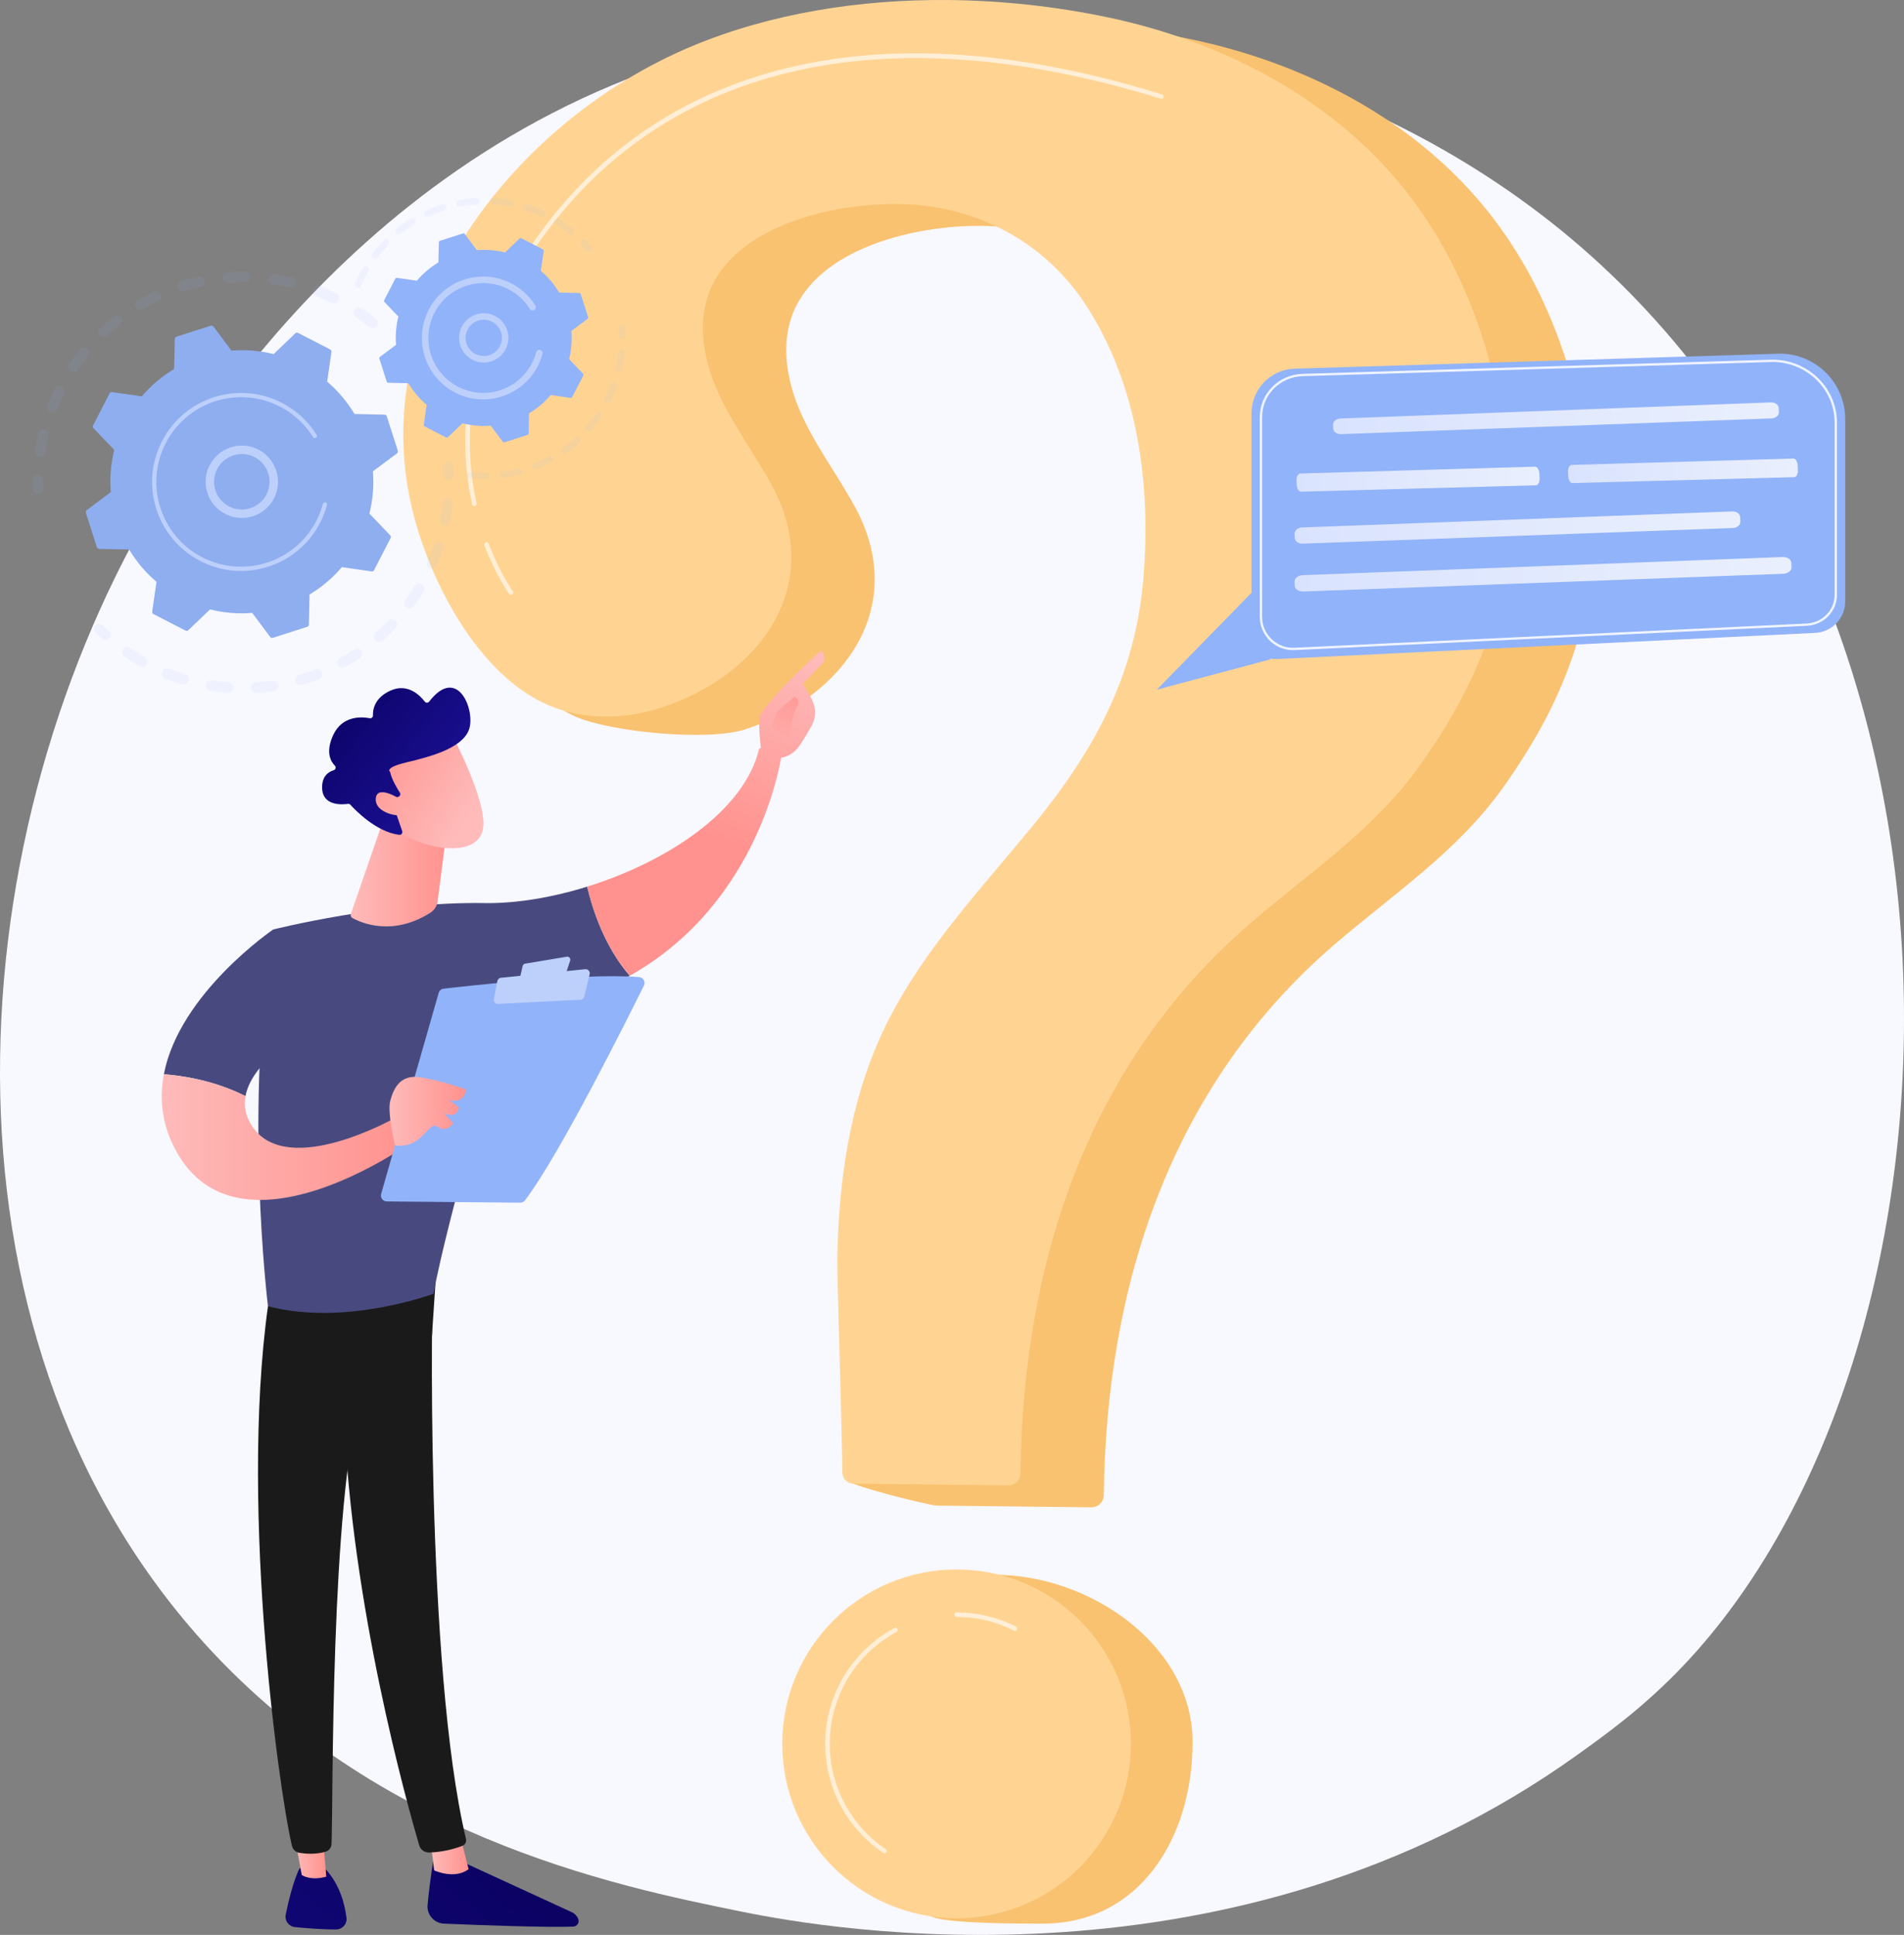 <svg width="376" height="382" viewBox="0 0 376 382" fill="none" xmlns="http://www.w3.org/2000/svg">
<rect x="0" y="0" width="376" height="382" fill="#808080" stroke="none"/>
<path d="M332.417 328.846C324.696 336.977 317.39 342.22 311.619 346.363C243.771 395.062 163.49 380.866 146.428 377.4C121.233 372.281 72.531 362.386 37.32 320.965C-15.951 258.297 -7.656 159.568 33.665 94.395C41.224 82.474 81.147 16.307 162.294 5.697C211.403 -0.724 268.647 12.227 310.103 46.971C397.12 119.899 390.926 267.228 332.417 328.846Z" fill="#F8F8FF"/>
<path d="M203.568 4.338C186.244 4.202 168.771 6.95 153.312 13.366C117.327 28.302 86.785 67.824 98.738 108.193C102.621 121.307 100.58 135.775 113.64 141.474C120.706 144.557 139.95 146.393 147.267 143.962C166.713 137.504 179.495 119.827 168.919 100.224C165.532 93.947 161.148 88.212 158.223 81.707C155.299 75.202 153.966 67.479 156.947 60.998C162.8 48.278 182.244 44.234 194.853 44.616C209.735 45.066 223.22 52.429 231.229 65.063C241.21 80.807 243.739 99.956 242.278 118.23C240.715 137.785 232.472 152.718 220.12 167.718C209.485 180.634 197.774 193.03 190.707 208.195C184.218 222.118 182.097 237.544 181.804 252.775C181.747 255.727 167.071 283.548 167.133 292.047C167.143 293.248 183.779 297.226 184.979 297.24C191.243 297.309 208.983 297.508 215.513 297.581C216.857 297.596 217.963 296.522 217.978 295.178C218.443 253.828 231.158 214.404 263.344 186.633C275.055 176.528 287.667 168.298 296.775 155.544C309.754 137.364 316.158 119.473 314.31 97.037C312.621 76.546 305.877 56.045 292.525 40.145C278.174 23.058 257.17 12.386 235.34 7.782C225.161 5.636 214.394 4.423 203.568 4.338Z" fill="#F9C270"/>
<path d="M235.512 343.935C235.512 362.95 224.975 379.772 205.968 379.772C201.861 379.772 187.896 379.81 184.245 378.491C170.994 373.702 170.946 363.518 170.946 348.612C170.946 329.596 177.364 310.896 196.373 310.896C215.381 310.896 235.512 324.92 235.512 343.935Z" fill="#F9C270"/>
<path d="M187.108 0.005C169.784 -0.131 152.311 2.617 136.852 9.033C100.867 23.969 70.325 63.491 82.278 103.86C86.161 116.974 95.137 133.482 108.197 139.18C115.263 142.264 123.49 142.059 130.807 139.629C150.253 133.171 163.035 115.494 152.459 95.891C149.072 89.614 144.688 83.879 141.764 77.374C138.839 70.868 137.506 63.146 140.487 56.666C146.34 43.945 165.784 39.901 178.393 40.283C193.275 40.733 206.76 48.096 214.769 60.73C224.75 76.474 227.279 95.623 225.818 113.897C224.255 133.452 216.012 148.385 203.66 163.385C193.025 176.301 181.314 188.697 174.247 203.862C167.758 217.785 165.637 233.211 165.344 248.442C165.287 251.394 166.281 282.222 166.344 290.721C166.353 291.922 167.319 292.892 168.519 292.905C174.783 292.975 192.523 293.174 199.053 293.246C200.397 293.261 201.503 292.188 201.518 290.844C201.983 249.494 214.698 210.07 246.884 182.299C258.595 172.193 271.207 163.964 280.315 151.209C293.294 133.03 299.698 115.139 297.85 92.703C296.161 72.212 289.417 51.711 276.065 35.811C261.714 18.723 240.71 8.052 218.881 3.448C208.701 1.303 197.934 0.09 187.108 0.005Z" fill="#FFD493"/>
<path d="M188.904 378.708C207.912 378.708 223.321 363.293 223.321 344.279C223.321 325.264 207.912 309.85 188.904 309.85C169.895 309.85 154.486 325.264 154.486 344.279C154.486 363.293 169.895 378.708 188.904 378.708Z" fill="#FFD493"/>
<path opacity="0.63" d="M93.67 99.905C93.466 99.905 93.284 99.765 93.239 99.559C90.826 88.665 90.473 71.605 102.483 52.196C114.205 33.255 130.648 20.579 151.355 14.524C173.491 8.052 199.77 9.438 229.469 18.643C229.702 18.715 229.833 18.962 229.761 19.195C229.688 19.429 229.439 19.56 229.208 19.488C172.154 1.802 127.416 13.584 103.234 52.663C91.38 71.817 91.725 88.635 94.102 99.369C94.155 99.608 94.004 99.843 93.766 99.896C93.734 99.903 93.701 99.905 93.67 99.905Z" fill="white"/>
<path opacity="0.63" d="M100.91 117.434C100.774 117.434 100.64 117.371 100.553 117.252C100.448 117.109 97.969 113.68 95.661 107.643C95.574 107.416 95.688 107.161 95.916 107.073C96.142 106.986 96.399 107.099 96.486 107.328C98.747 113.247 101.24 116.697 101.265 116.731C101.408 116.927 101.366 117.204 101.168 117.348C101.092 117.406 101 117.434 100.91 117.434Z" fill="white"/>
<path opacity="0.63" d="M200.42 321.963C200.353 321.963 200.285 321.948 200.221 321.915C196.694 320.125 192.886 319.218 188.904 319.218C188.66 319.218 188.462 319.02 188.462 318.776C188.462 318.532 188.66 318.334 188.904 318.334C193.027 318.334 196.969 319.274 200.62 321.127C200.837 321.237 200.924 321.503 200.814 321.72C200.736 321.874 200.581 321.963 200.42 321.963Z" fill="white"/>
<path opacity="0.63" d="M174.649 365.866C174.564 365.866 174.478 365.841 174.402 365.789C167.242 360.95 162.968 352.909 162.968 344.277C162.968 334.708 168.208 325.945 176.64 321.411C176.854 321.295 177.123 321.375 177.239 321.591C177.355 321.806 177.274 322.074 177.059 322.19C168.911 326.57 163.85 335.033 163.85 344.277C163.85 352.615 167.98 360.384 174.896 365.058C175.098 365.195 175.151 365.469 175.014 365.672C174.931 365.798 174.791 365.866 174.649 365.866Z" fill="white"/>
<g opacity="0.3">
<path opacity="0.3" d="M74.413 64.412C74.052 64.859 73.396 64.928 72.948 64.566C72.08 63.862 71.167 63.187 70.237 62.557C69.767 62.237 69.64 61.602 69.948 61.127C69.952 61.121 69.955 61.116 69.959 61.11C70.281 60.634 70.928 60.51 71.406 60.832C72.385 61.495 73.345 62.207 74.259 62.948C74.678 63.286 74.765 63.883 74.477 64.325C74.458 64.355 74.438 64.383 74.413 64.412ZM65.499 59.799C64.493 59.301 63.455 58.843 62.414 58.435C61.88 58.225 61.615 57.621 61.825 57.084C62.038 56.547 62.639 56.285 63.175 56.495C64.27 56.925 65.363 57.408 66.422 57.93C66.938 58.185 67.149 58.81 66.896 59.326C66.877 59.363 66.856 59.4 66.834 59.434C66.549 59.87 65.978 60.037 65.499 59.799ZM57.187 56.795C56.097 56.536 54.984 56.319 53.875 56.154C53.307 56.069 52.914 55.539 52.998 54.97C53.084 54.401 53.614 54.008 54.182 54.093C55.35 54.267 56.523 54.494 57.669 54.768C58.229 54.902 58.574 55.464 58.441 56.023C58.413 56.142 58.365 56.252 58.302 56.349C58.069 56.709 57.627 56.9 57.187 56.795ZM48.412 55.727C47.291 55.717 46.156 55.756 45.039 55.843C44.465 55.887 43.965 55.458 43.921 54.884C43.877 54.309 44.307 53.81 44.88 53.765C46.055 53.675 47.25 53.634 48.43 53.644C49.005 53.649 49.468 54.12 49.462 54.694C49.461 54.9 49.399 55.091 49.294 55.252C49.108 55.54 48.782 55.73 48.412 55.727ZM39.617 56.64C38.524 56.878 37.426 57.168 36.353 57.499C35.803 57.668 35.22 57.361 35.051 56.812C34.88 56.262 35.188 55.678 35.738 55.509C36.866 55.159 38.022 54.855 39.172 54.604C39.734 54.481 40.289 54.837 40.412 55.4C40.473 55.683 40.414 55.964 40.267 56.189C40.124 56.412 39.896 56.58 39.617 56.64ZM31.243 59.477C30.228 59.953 29.222 60.477 28.252 61.038C27.754 61.326 27.117 61.154 26.829 60.656C26.542 60.158 26.712 59.521 27.211 59.233C28.233 58.644 29.293 58.091 30.36 57.591C30.881 57.346 31.502 57.572 31.746 58.093C31.904 58.431 31.865 58.812 31.675 59.104C31.572 59.261 31.426 59.391 31.243 59.477ZM7.769 90.227C7.2 90.141 6.809 89.61 6.895 89.041C7.071 87.876 7.3 86.702 7.577 85.553C7.712 84.994 8.273 84.648 8.833 84.784C9.392 84.917 9.735 85.481 9.602 86.04C9.34 87.132 9.122 88.246 8.955 89.353C8.932 89.504 8.878 89.643 8.8 89.764C8.583 90.096 8.186 90.29 7.769 90.227ZM23.712 64.098C22.829 64.787 21.966 65.522 21.145 66.285C20.724 66.677 20.065 66.652 19.674 66.231C19.282 65.809 19.308 65.151 19.728 64.758C20.591 63.956 21.501 63.181 22.431 62.456C22.885 62.102 23.539 62.183 23.893 62.637C24.174 62.997 24.181 63.483 23.945 63.846C23.884 63.939 23.805 64.025 23.712 64.098ZM9.9 81.4C9.366 81.189 9.103 80.584 9.314 80.048C9.746 78.951 10.232 77.86 10.756 76.801C11.009 76.284 11.637 76.075 12.152 76.33C12.668 76.585 12.878 77.212 12.623 77.727C12.125 78.733 11.662 79.771 11.252 80.813C11.226 80.88 11.193 80.942 11.155 80.999C10.891 81.407 10.368 81.586 9.9 81.4ZM17.401 70.285C16.695 71.154 16.017 72.064 15.387 72.992C15.064 73.468 14.416 73.591 13.94 73.268C13.471 72.948 13.344 72.313 13.652 71.839C13.656 71.832 13.661 71.827 13.665 71.821C14.329 70.845 15.042 69.885 15.784 68.971C16.147 68.525 16.803 68.457 17.25 68.82C17.667 69.158 17.753 69.754 17.467 70.195C17.448 70.225 17.425 70.255 17.401 70.285Z" fill="#91B3FA"/>
<path opacity="0.3" d="M8.366 97.067C8.478 96.896 8.541 96.688 8.534 96.469C8.517 95.931 8.511 95.385 8.516 94.845C8.521 94.269 8.059 93.799 7.485 93.793C6.909 93.788 6.439 94.25 6.433 94.826C6.428 95.395 6.435 95.969 6.453 96.534C6.47 97.108 6.952 97.561 7.526 97.542C7.879 97.531 8.186 97.344 8.366 97.067Z" fill="#91B3FA"/>
</g>
<g opacity="0.3">
<path opacity="0.3" d="M21.677 125.907C21.951 125.486 21.886 124.915 21.501 124.567C21.103 124.207 20.704 123.832 20.32 123.454C19.909 123.05 19.249 123.057 18.847 123.468C18.442 123.88 18.45 124.539 18.861 124.941C19.267 125.34 19.684 125.734 20.104 126.113C20.531 126.499 21.19 126.467 21.576 126.04C21.614 125.997 21.647 125.954 21.677 125.907Z" fill="#91B3FA"/>
<path opacity="0.3" d="M81.74 119.667C81.403 120.134 80.752 120.239 80.286 119.902C79.82 119.565 79.715 118.915 80.052 118.447C80.692 117.559 81.306 116.63 81.882 115.675C82.176 115.184 82.819 115.024 83.311 115.32C83.803 115.618 83.962 116.258 83.666 116.75C83.416 117.164 83.161 117.571 82.899 117.974C82.525 118.548 82.135 119.117 81.74 119.667ZM84.89 112.245C84.363 112.017 84.118 111.405 84.346 110.877C84.783 109.862 85.182 108.818 85.531 107.774C85.713 107.229 86.305 106.934 86.85 107.117C87.396 107.3 87.689 107.89 87.507 108.436C87.139 109.536 86.719 110.635 86.26 111.702C86.236 111.758 86.208 111.81 86.176 111.859C85.904 112.275 85.364 112.449 84.89 112.245ZM78.109 124.031C77.309 124.869 76.462 125.685 75.591 126.456C75.159 126.836 74.501 126.797 74.12 126.366C73.74 125.934 73.781 125.277 74.212 124.895C75.04 124.164 75.843 123.39 76.602 122.593C76.999 122.177 77.659 122.162 78.075 122.559C78.444 122.911 78.497 123.468 78.23 123.88C78.195 123.933 78.156 123.984 78.109 124.031ZM87.72 103.769C87.156 103.663 86.782 103.118 86.888 102.553C87.091 101.469 87.251 100.364 87.363 99.267C87.42 98.694 87.932 98.278 88.504 98.335C89.077 98.392 89.493 98.904 89.436 99.477C89.319 100.631 89.151 101.796 88.937 102.938C88.911 103.076 88.859 103.203 88.787 103.313C88.563 103.656 88.147 103.849 87.72 103.769ZM71.094 129.911C70.13 130.553 69.125 131.161 68.106 131.722C67.601 131.999 66.968 131.815 66.692 131.311C66.415 130.806 66.599 130.173 67.102 129.896C68.069 129.364 69.025 128.786 69.94 128.177C70.419 127.86 71.065 127.989 71.385 128.468C71.622 128.825 71.609 129.276 71.39 129.613C71.316 129.729 71.215 129.831 71.094 129.911ZM62.959 134.111C61.875 134.527 60.76 134.902 59.648 135.225C59.095 135.386 58.517 135.068 58.356 134.516C58.195 133.962 58.513 133.385 59.065 133.225C60.123 132.917 61.182 132.561 62.212 132.167C62.749 131.961 63.352 132.229 63.557 132.767C63.682 133.09 63.634 133.438 63.458 133.708C63.343 133.884 63.172 134.029 62.959 134.111ZM54.102 136.435C52.953 136.606 51.784 136.729 50.627 136.802C50.053 136.839 49.558 136.403 49.521 135.828C49.484 135.254 49.921 134.759 50.495 134.723C51.594 134.654 52.704 134.536 53.797 134.375C54.365 134.291 54.896 134.685 54.979 135.254C55.017 135.516 54.956 135.768 54.822 135.974C54.667 136.214 54.41 136.39 54.102 136.435ZM44.95 136.774C43.792 136.688 42.623 136.553 41.477 136.37C40.91 136.28 40.523 135.745 40.613 135.176C40.703 134.609 41.237 134.221 41.806 134.311C42.893 134.484 44.003 134.614 45.104 134.695C45.678 134.737 46.108 135.236 46.065 135.811C46.052 135.992 45.993 136.158 45.9 136.3C45.7 136.609 45.342 136.802 44.95 136.774ZM35.942 135.089C34.833 134.751 33.724 134.362 32.647 133.929C32.112 133.715 31.853 133.109 32.066 132.574C32.278 132.042 32.885 131.78 33.419 131.993C34.443 132.403 35.496 132.774 36.548 133.094C37.098 133.262 37.409 133.845 37.241 134.394C37.213 134.49 37.17 134.579 37.119 134.659C36.873 135.041 36.396 135.228 35.942 135.089ZM27.532 131.472C26.789 131.051 26.05 130.602 25.335 130.138C25.076 129.97 24.82 129.8 24.566 129.626C24.091 129.303 23.955 128.654 24.292 128.179C24.615 127.703 25.263 127.58 25.739 127.905C25.98 128.068 26.224 128.232 26.47 128.392C27.149 128.834 27.852 129.261 28.558 129.66C29.058 129.944 29.234 130.58 28.951 131.081C28.94 131.1 28.929 131.117 28.917 131.135C28.621 131.592 28.014 131.745 27.532 131.472Z" fill="#91B3FA"/>
<path opacity="0.3" d="M89.45 94.379C89.563 94.205 89.625 93.996 89.618 93.774C89.597 93.211 89.565 92.636 89.52 92.069C89.475 91.495 88.974 91.066 88.4 91.111C87.826 91.156 87.398 91.657 87.443 92.231C87.485 92.771 87.516 93.316 87.535 93.852C87.556 94.426 88.039 94.876 88.614 94.855C88.967 94.84 89.272 94.653 89.45 94.379Z" fill="#91B3FA"/>
</g>
<path d="M76.386 82.202C76.322 82.004 76.141 81.868 75.934 81.864L70.011 81.734C68.588 79.361 66.776 77.197 64.609 75.35L65.454 69.487C65.484 69.281 65.379 69.079 65.195 68.985L58.876 65.731C58.692 65.636 58.467 65.668 58.317 65.812L54.039 69.907C51.277 69.216 48.464 68.999 45.706 69.22L42.157 64.473C42.033 64.307 41.816 64.237 41.619 64.302L34.851 66.471C34.654 66.534 34.517 66.716 34.513 66.924L34.384 72.849C32.011 74.272 29.848 76.085 28.001 78.253L22.141 77.407C21.935 77.377 21.733 77.481 21.639 77.666L18.386 83.987C18.291 84.171 18.323 84.396 18.468 84.546L22.562 88.826C21.871 91.589 21.654 94.403 21.875 97.162L17.13 100.712C16.964 100.836 16.894 101.053 16.958 101.25L19.127 108.02C19.189 108.218 19.372 108.354 19.579 108.358L25.503 108.488C26.925 110.862 28.737 113.026 30.904 114.873L30.059 120.735C30.029 120.941 30.133 121.143 30.318 121.237L36.637 124.491C36.821 124.587 37.046 124.554 37.196 124.409L41.474 120.314C44.236 121.005 47.049 121.222 49.807 121.001L53.356 125.748C53.48 125.914 53.697 125.984 53.894 125.919L60.662 123.75C60.859 123.687 60.996 123.505 61 123.297L61.129 117.372C63.502 115.949 65.665 114.136 67.512 111.968L73.372 112.814C73.578 112.844 73.78 112.739 73.874 112.555L77.127 106.234C77.222 106.05 77.19 105.825 77.045 105.675L72.951 101.395C73.642 98.632 73.859 95.818 73.638 93.059L78.383 89.509C78.549 89.385 78.619 89.168 78.555 88.971L76.386 82.202Z" fill="#8EAEF0"/>
<path d="M53.113 99.838C50.508 102.793 45.986 103.079 43.031 100.473C41.599 99.211 40.745 97.466 40.625 95.561C40.505 93.657 41.133 91.819 42.396 90.387C45.001 87.432 49.524 87.147 52.479 89.752C55.167 92.123 55.645 96.081 53.748 99.002C53.561 99.291 53.349 99.571 53.113 99.838ZM42.289 95.456C42.38 96.918 43.036 98.254 44.133 99.222C46.398 101.219 49.866 101.001 51.863 98.735C53.861 96.469 53.641 92.999 51.376 91.002C49.111 89.005 45.642 89.223 43.646 91.489C43.464 91.695 43.301 91.911 43.155 92.136C42.519 93.115 42.215 94.268 42.289 95.456Z" fill="#BDD0FB"/>
<path d="M62.32 104.748C62.646 104.246 62.949 103.725 63.226 103.186C63.313 103.017 63.398 102.845 63.479 102.673C63.883 101.823 64.219 100.942 64.48 100.043C64.484 100.031 64.487 100.018 64.491 100.006C64.501 99.972 64.512 99.937 64.521 99.901C64.54 99.833 64.559 99.765 64.577 99.698C64.625 99.519 64.55 99.336 64.403 99.24C64.367 99.216 64.326 99.199 64.283 99.186C64.06 99.126 63.833 99.259 63.773 99.481C63.464 100.624 63.032 101.743 62.485 102.804C59.773 108.079 54.628 111.3 49.123 111.81C46.059 112.094 42.884 111.537 39.952 110.028C39.438 109.764 38.94 109.474 38.463 109.163C35.244 107.07 32.863 103.96 31.675 100.253C30.311 95.995 30.686 91.462 32.732 87.486C36.957 79.277 47.063 76.04 55.267 80.264C55.773 80.524 56.263 80.809 56.737 81.118C58.789 82.453 60.528 84.223 61.821 86.306C61.855 86.359 61.897 86.403 61.948 86.436C62.079 86.52 62.253 86.528 62.395 86.44C62.59 86.318 62.652 86.062 62.529 85.865C61.172 83.678 59.347 81.82 57.191 80.418C56.693 80.094 56.179 79.796 55.648 79.522C47.036 75.088 36.423 78.491 31.992 87.104C29.845 91.278 29.451 96.037 30.883 100.507C32.129 104.398 34.629 107.664 38.009 109.862C38.511 110.188 39.033 110.491 39.572 110.769C43.744 112.916 48.502 113.311 52.97 111.878C56.858 110.633 60.123 108.131 62.32 104.748Z" fill="#BDD0FB"/>
<g opacity="0.3">
<path opacity="0.3" d="M116.86 49.472C117.012 49.238 116.999 48.925 116.809 48.702C116.453 48.288 116.08 47.878 115.7 47.485C115.453 47.23 115.046 47.223 114.79 47.47C114.534 47.717 114.528 48.125 114.775 48.38C115.138 48.754 115.492 49.146 115.832 49.541C116.062 49.811 116.469 49.841 116.739 49.611C116.788 49.569 116.828 49.522 116.86 49.472Z" fill="#91B3FA"/>
<path opacity="0.3" d="M113.268 46.08C113.045 46.357 112.641 46.401 112.364 46.177C111.666 45.615 110.931 45.081 110.178 44.593C110.02 44.489 109.859 44.388 109.698 44.287C109.396 44.1 109.304 43.703 109.49 43.402C109.679 43.124 110.074 43.008 110.377 43.195C110.546 43.3 110.714 43.406 110.88 43.514C111.668 44.026 112.439 44.585 113.171 45.176C113.431 45.384 113.485 45.753 113.308 46.027C113.296 46.045 113.282 46.062 113.268 46.08ZM106.821 42.738C105.835 42.281 104.811 41.881 103.779 41.549C103.441 41.44 103.254 41.079 103.363 40.74C103.471 40.403 103.833 40.215 104.172 40.324C105.253 40.671 106.326 41.09 107.362 41.57C107.683 41.718 107.824 42.102 107.675 42.424C107.662 42.453 107.647 42.48 107.63 42.504C107.46 42.769 107.116 42.873 106.821 42.738ZM100.612 40.747C99.546 40.547 98.454 40.411 97.37 40.343C97.016 40.322 96.746 40.016 96.767 39.661C96.789 39.305 97.093 39.036 97.449 39.058C98.587 39.128 99.731 39.271 100.849 39.481C101.198 39.547 101.429 39.883 101.363 40.233C101.347 40.317 101.316 40.397 101.271 40.465C101.133 40.678 100.875 40.796 100.612 40.747ZM94.103 40.345C93.017 40.411 91.926 40.548 90.861 40.747C90.512 40.813 90.175 40.582 90.109 40.233C90.044 39.885 90.273 39.548 90.622 39.481C91.739 39.271 92.883 39.129 94.021 39.059C94.375 39.038 94.681 39.308 94.703 39.663C94.711 39.806 94.673 39.941 94.6 40.053C94.495 40.218 94.314 40.332 94.103 40.345ZM87.693 41.544C86.657 41.873 85.632 42.27 84.646 42.721C84.324 42.87 83.941 42.728 83.793 42.405C83.645 42.081 83.787 41.699 84.11 41.552C85.144 41.077 86.217 40.663 87.302 40.317C87.641 40.21 88.004 40.398 88.11 40.736C88.171 40.927 88.137 41.126 88.036 41.282C87.959 41.402 87.84 41.498 87.693 41.544ZM81.768 44.264C80.845 44.834 79.949 45.469 79.103 46.148C78.826 46.371 78.421 46.327 78.199 46.05C77.977 45.773 78.02 45.369 78.297 45.146C79.182 44.433 80.123 43.768 81.092 43.17C81.394 42.983 81.79 43.077 81.977 43.379C82.112 43.597 82.1 43.866 81.969 44.068C81.92 44.144 81.851 44.212 81.768 44.264ZM76.689 48.349C75.936 49.127 75.222 49.962 74.567 50.832C74.353 51.116 73.949 51.172 73.666 50.959C73.382 50.745 73.329 50.345 73.539 50.057C74.226 49.146 74.975 48.27 75.765 47.454C76.011 47.199 76.419 47.192 76.674 47.439C76.899 47.656 76.931 47.998 76.766 48.251C76.745 48.285 76.719 48.318 76.689 48.349ZM70.468 56.825C70.14 56.686 69.987 56.309 70.127 55.982C70.51 55.076 70.949 54.176 71.432 53.308C71.504 53.176 71.579 53.045 71.654 52.915C71.822 52.604 72.226 52.502 72.534 52.681C72.842 52.858 72.946 53.252 72.768 53.56C72.697 53.682 72.628 53.806 72.558 53.932C72.097 54.762 71.677 55.621 71.312 56.486C71.297 56.521 71.279 56.555 71.259 56.587C71.09 56.84 70.758 56.949 70.468 56.825Z" fill="#91B3FA"/>
</g>
<g opacity="0.3">
<path opacity="0.3" d="M118.803 82.273C118.18 83.205 117.494 84.108 116.765 84.956C116.533 85.224 116.127 85.256 115.858 85.024C115.588 84.792 115.562 84.385 115.79 84.116C116.486 83.309 117.139 82.448 117.734 81.558C117.931 81.262 118.331 81.183 118.625 81.381C118.919 81.578 118.999 81.972 118.808 82.266C118.806 82.268 118.804 82.27 118.803 82.273ZM119.639 79.646C119.322 79.485 119.196 79.097 119.356 78.781C119.839 77.827 120.27 76.835 120.636 75.831C120.757 75.5 121.127 75.325 121.461 75.446C121.795 75.568 121.967 75.936 121.845 76.27C121.462 77.322 121.012 78.363 120.505 79.362C120.494 79.382 120.483 79.403 120.469 79.422C120.292 79.696 119.935 79.797 119.639 79.646ZM114.415 87.373C113.585 88.127 112.702 88.838 111.79 89.484C111.5 89.689 111.099 89.62 110.893 89.331C110.687 89.04 110.756 88.64 111.045 88.433C111.916 87.816 112.758 87.14 113.551 86.419C113.814 86.181 114.22 86.2 114.459 86.463C114.66 86.684 114.679 87.007 114.523 87.246C114.493 87.293 114.458 87.335 114.415 87.373ZM122.03 73.521C121.683 73.442 121.468 73.096 121.547 72.749C121.787 71.707 121.964 70.641 122.076 69.579C122.113 69.225 122.431 68.969 122.782 69.006C123.136 69.042 123.392 69.359 123.355 69.712C123.239 70.827 123.052 71.946 122.8 73.038C122.782 73.114 122.752 73.183 122.713 73.244C122.57 73.465 122.3 73.583 122.03 73.521ZM108.929 91.258C107.944 91.79 106.916 92.267 105.872 92.676C105.541 92.805 105.169 92.642 105.039 92.312C104.91 91.98 105.072 91.608 105.403 91.478C106.398 91.089 107.378 90.634 108.318 90.126C108.63 89.957 109.02 90.074 109.189 90.388C109.305 90.602 109.286 90.853 109.162 91.044C109.106 91.13 109.027 91.205 108.929 91.258ZM102.67 93.714C101.585 93.995 100.472 94.212 99.364 94.359C99.013 94.406 98.689 94.159 98.643 93.807C98.595 93.455 98.843 93.132 99.195 93.084C100.252 92.943 101.313 92.736 102.35 92.469C102.693 92.38 103.045 92.587 103.134 92.931C103.18 93.112 103.145 93.297 103.051 93.443C102.963 93.572 102.831 93.673 102.67 93.714ZM96.001 94.601C94.879 94.613 93.747 94.557 92.635 94.433C92.282 94.394 92.027 94.076 92.067 93.722C92.106 93.369 92.424 93.115 92.777 93.153C93.837 93.272 94.917 93.325 95.986 93.313C96.342 93.309 96.633 93.594 96.637 93.95C96.638 94.082 96.6 94.205 96.533 94.308C96.421 94.482 96.225 94.598 96.001 94.601Z" fill="#91B3FA"/>
<path opacity="0.3" d="M123.397 66.677C123.465 66.573 123.504 66.448 123.501 66.315C123.491 65.764 123.464 65.212 123.422 64.671C123.395 64.317 123.085 64.052 122.73 64.079C122.377 64.108 122.113 64.416 122.138 64.771C122.178 65.285 122.204 65.813 122.213 66.338C122.22 66.693 122.514 66.977 122.868 66.97C123.092 66.965 123.285 66.85 123.397 66.677Z" fill="#91B3FA"/>
</g>
<path d="M114.686 58.065C114.644 57.933 114.523 57.842 114.384 57.839L110.42 57.752C109.468 56.163 108.256 54.715 106.805 53.48L107.371 49.558C107.391 49.42 107.32 49.285 107.198 49.222L102.97 47.045C102.846 46.98 102.696 47.002 102.596 47.099L99.733 49.84C97.885 49.378 96.002 49.232 94.157 49.38L91.782 46.204C91.699 46.092 91.555 46.047 91.422 46.09L86.893 47.541C86.761 47.584 86.669 47.705 86.667 47.844L86.579 51.809C84.992 52.761 83.544 53.974 82.309 55.425L78.388 54.859C78.251 54.839 78.116 54.908 78.053 55.032L75.876 59.262C75.812 59.386 75.834 59.536 75.931 59.636L78.671 62.499C78.208 64.348 78.062 66.232 78.211 68.078L75.036 70.453C74.924 70.536 74.878 70.681 74.921 70.813L76.373 75.344C76.415 75.476 76.536 75.568 76.675 75.57L80.639 75.658C81.591 77.246 82.803 78.695 84.254 79.929L83.688 83.852C83.668 83.99 83.737 84.124 83.861 84.187L88.089 86.365C88.213 86.429 88.363 86.407 88.463 86.31L91.326 83.569C93.174 84.032 95.057 84.178 96.902 84.029L99.276 87.205C99.36 87.317 99.504 87.362 99.637 87.32L104.166 85.868C104.298 85.826 104.389 85.704 104.392 85.565L104.479 81.601C106.067 80.648 107.515 79.436 108.75 77.984L112.671 78.55C112.808 78.57 112.943 78.5 113.006 78.377L115.183 74.147C115.247 74.023 115.225 73.873 115.128 73.774L112.388 70.91C112.851 69.061 112.997 67.177 112.848 65.332L116.023 62.956C116.135 62.873 116.18 62.728 116.137 62.596L114.686 58.065Z" fill="#91B3FA"/>
<path d="M99.179 69.922C98.32 70.898 97.132 71.48 95.833 71.562C94.536 71.644 93.286 71.216 92.311 70.355C90.298 68.58 90.105 65.503 91.878 63.484C93.654 61.472 96.734 61.278 98.746 63.052C99.722 63.911 100.304 65.1 100.386 66.397C100.453 67.452 100.181 68.476 99.615 69.347C99.484 69.547 99.338 69.74 99.179 69.922ZM93.16 69.389C93.878 70.022 94.798 70.337 95.753 70.277C96.706 70.217 97.58 69.789 98.213 69.071C98.845 68.353 99.161 67.433 99.101 66.478C99.041 65.524 98.613 64.649 97.895 64.016C96.416 62.711 94.149 62.853 92.844 64.334C92.727 64.468 92.62 64.608 92.526 64.753C91.574 66.217 91.814 68.202 93.16 69.389Z" fill="#BDD0FB"/>
<path d="M105.585 73.34C105.807 72.999 106.013 72.643 106.203 72.273C106.581 71.539 106.883 70.767 107.106 69.974C107.115 69.939 107.125 69.903 107.134 69.868C107.209 69.592 107.092 69.31 106.864 69.161C106.808 69.126 106.747 69.097 106.68 69.079C106.337 68.986 105.986 69.191 105.892 69.534C105.693 70.276 105.412 70.999 105.059 71.685C105.04 71.723 105.019 71.76 105 71.797C104.149 73.412 102.928 74.753 101.449 75.74C100.645 76.274 99.766 76.704 98.826 77.015C98.818 77.018 98.811 77.021 98.803 77.023C98.78 77.03 98.757 77.038 98.733 77.047C95.978 77.929 93.043 77.686 90.471 76.362C90.139 76.191 89.817 76.004 89.507 75.802C87.423 74.448 85.882 72.434 85.113 70.034C84.231 67.278 84.473 64.342 85.797 61.769C87.122 59.198 89.368 57.292 92.123 56.409C94.878 55.526 97.813 55.769 100.385 57.094C100.712 57.262 101.03 57.447 101.337 57.647C102.667 58.511 103.792 59.656 104.628 61.005C104.68 61.089 104.746 61.155 104.824 61.206C105.026 61.337 105.295 61.349 105.514 61.213C105.816 61.024 105.91 60.629 105.722 60.326C104.786 58.817 103.526 57.535 102.039 56.567C101.696 56.344 101.341 56.138 100.974 55.949C98.095 54.468 94.812 54.196 91.73 55.184C88.648 56.172 86.133 58.299 84.653 61.181C83.172 64.06 82.899 67.344 83.888 70.428C84.747 73.113 86.473 75.366 88.803 76.882C89.15 77.107 89.51 77.315 89.882 77.508C95.456 80.373 102.241 78.487 105.585 73.34Z" fill="#BDD0FB"/>
<path d="M247.147 117.026L228.439 136.168L250.88 130.172L247.147 117.026Z" fill="#91B3FA"/>
<path d="M358.461 124.949L252.163 130.111C249.432 130.243 247.146 128.064 247.146 125.33V81.583C247.146 76.828 250.922 72.933 255.673 72.786L351.476 69.82C358.61 69.82 364.394 75.606 364.394 82.743V118.72C364.393 122.046 361.782 124.787 358.461 124.949Z" fill="#91B3FA"/>
<path opacity="0.85" d="M255.342 128.353C253.648 128.353 252.051 127.715 250.815 126.536C249.502 125.284 248.779 123.593 248.779 121.777V82.35C248.779 77.703 252.504 73.951 257.258 73.806L350.017 71.004C357.047 71.004 362.762 76.585 362.762 83.444V117.438C362.762 120.709 360.142 123.396 356.798 123.554L255.662 128.345C255.556 128.351 255.448 128.353 255.342 128.353ZM350.024 71.465L257.272 74.268C252.768 74.404 249.24 77.954 249.24 82.35V121.777C249.24 123.465 249.913 125.037 251.133 126.202C252.354 127.367 253.954 127.966 255.641 127.884L356.776 123.093C359.873 122.947 362.301 120.462 362.301 117.438V83.445C362.299 76.839 356.792 71.465 350.024 71.465Z" fill="white"/>
<path d="M349.712 79.442L264.715 82.625C263.881 82.657 263.223 83.21 263.252 83.859L263.283 84.606C263.311 85.247 263.999 85.741 264.824 85.711L349.826 82.606C350.662 82.576 351.319 82.022 351.292 81.373L351.256 80.549C351.229 79.903 350.539 79.411 349.712 79.442Z" fill="url(#paint0_linear)"/>
<path d="M342.107 100.968L257.108 104.135C256.274 104.166 255.618 104.738 255.646 105.409L255.679 106.182C255.708 106.847 256.397 107.358 257.223 107.328L342.224 104.242C343.06 104.212 343.718 103.639 343.688 102.967L343.651 102.113C343.623 101.448 342.933 100.937 342.107 100.968Z" fill="url(#paint1_linear)"/>
<path d="M352.037 109.972L257.282 113.551C256.351 113.586 255.616 114.167 255.646 114.846L255.68 115.627C255.709 116.299 256.474 116.811 257.396 116.779L352.154 113.281C353.086 113.247 353.821 112.665 353.792 111.986L353.755 111.124C353.725 110.451 352.959 109.938 352.037 109.972Z" fill="url(#paint2_linear)"/>
<path d="M303.111 92.133L256.783 93.484C256.328 93.497 255.988 94.122 256.025 94.875L256.067 95.744C256.104 96.49 256.497 97.081 256.947 97.069L303.279 95.808C303.734 95.796 304.075 95.171 304.037 94.417L303.989 93.458C303.955 92.711 303.561 92.119 303.111 92.133Z" fill="url(#paint3_linear)"/>
<path d="M354.157 90.531L310.369 91.786C309.94 91.799 309.619 92.422 309.657 93.177L309.701 94.046C309.738 94.792 310.112 95.384 310.537 95.373L354.331 94.207C354.761 94.196 355.081 93.571 355.044 92.816L354.996 91.857C354.957 91.111 354.583 90.519 354.157 90.531Z" fill="url(#paint4_linear)"/>
<path d="M85.745 366.236C85.745 366.236 84.869 371.198 84.44 376.109C84.272 378.029 85.752 379.696 87.676 379.776C94.214 380.049 108.201 380.578 113.22 380.355C113.975 380.32 114.468 379.548 114.189 378.846C113.954 378.258 113.503 377.782 112.928 377.517L89.825 366.895L85.745 366.236Z" fill="url(#paint5_linear)"/>
<path d="M85.026 363.32L85.73 369.255C85.73 369.255 89.776 371.139 92.541 369.017L90.865 362.403L85.026 363.32Z" fill="url(#paint6_linear)"/>
<path d="M85.556 251.738C85.252 253.288 83.924 329.083 92.023 363.05C92.156 363.604 91.874 364.176 91.347 364.391C90.104 364.899 87.67 365.634 84.751 365.732C83.847 365.762 83.037 365.176 82.782 364.307C80.466 356.426 69.373 316.941 67.926 279.223C66.308 237.076 67.926 277.788 67.926 277.788L68.874 251.735L85.556 251.738Z" fill="#1A1A1A"/>
<path d="M59.169 368.824C59.169 368.824 57.773 371.329 56.423 377.985C56.179 379.187 57.019 380.337 58.24 380.457C60.399 380.67 63.722 380.943 66.386 380.924C67.613 380.915 68.571 379.846 68.423 378.627C68.129 376.198 67.21 372.211 64.371 369.105L59.169 368.824Z" fill="url(#paint7_linear)"/>
<path d="M57.942 361.191L59.587 370.166C59.587 370.166 61.214 371.376 64.431 370.499L63.646 360.843L57.942 361.191Z" fill="url(#paint8_linear)"/>
<path d="M53.499 254.064C46.875 294.054 54.937 352.902 57.655 364.421C57.821 365.126 58.39 365.667 59.104 365.785C60.318 365.986 62.316 366.151 64.285 365.578C64.965 365.38 65.441 364.769 65.468 364.062C65.832 354.75 65.176 297.583 71.349 274.991C71.661 273.846 72.361 272.848 73.328 272.16L85.307 263.64L86.225 249.869L53.499 254.064Z" fill="#1A1A1A"/>
<path d="M95.707 178.29C75.857 177.963 53.953 183.505 53.953 183.505C48.035 218.043 52.917 257.88 52.917 257.88C68.285 261.911 85.622 255.415 85.622 255.415C88.176 240.978 100.093 200.351 100.093 200.351C109.793 199.146 117.782 196.348 124.362 192.647C119.343 186.827 116.977 179.421 115.95 175.045C108.932 177.226 101.829 178.391 95.707 178.29Z" fill="#484A7F"/>
<path d="M154.343 149.04C152.393 146.684 149.924 147.798 149.924 147.798C147.003 160.143 131.686 170.151 115.95 175.043C116.979 179.421 119.343 186.827 124.362 192.645C150.479 177.957 154.343 149.04 154.343 149.04Z" fill="url(#paint9_linear)"/>
<path d="M153.87 149.639C154.075 150.288 151.711 151.276 150.32 148.623C150.271 147.351 149.498 141.902 150.257 140.865C154.304 135.347 162.148 128.428 162.148 128.428C163.474 129.737 162.382 131.023 162.382 131.023L158.575 134.989C159.372 136.429 160.343 137.643 160.797 139.384C161.142 140.701 160.93 142.111 160.265 143.31C159.597 144.513 158.686 146.079 157.824 147.303C156.195 149.623 153.87 149.639 153.87 149.639Z" fill="url(#paint10_linear)"/>
<path d="M156.913 137.562L153.445 140.504L152.356 143.431L155.448 146.863C155.448 146.863 156.487 141.052 157.261 139.796C158.034 138.539 157.633 137.931 156.913 137.562Z" fill="url(#paint11_linear)"/>
<path d="M61.567 202.731L53.953 183.503C53.953 183.503 35.41 196.107 32.362 212.085C35.866 212.343 42.24 213.254 48.481 216.407C49.852 208.863 61.567 202.731 61.567 202.731Z" fill="#484A7F"/>
<path d="M77.771 220.825C77.771 220.825 56.953 232.594 49.928 222.545C48.471 220.458 48.121 218.384 48.48 216.407C42.239 213.256 35.865 212.343 32.361 212.085C31.442 216.902 31.927 222.025 34.757 227.204C47.062 249.719 80.524 225.96 80.524 225.96L77.771 220.825Z" fill="url(#paint12_linear)"/>
<path d="M75.269 235.714L86.631 196.023C86.761 195.573 87.144 195.244 87.61 195.19C89.668 194.95 95.634 194.276 102.521 193.692C110.817 192.989 120.45 192.422 126.206 192.904C127.025 192.973 127.52 193.839 127.156 194.576C123.882 201.201 110.416 228.151 103.673 236.979C103.45 237.271 103.105 237.443 102.736 237.439L76.375 237.193C75.608 237.188 75.058 236.452 75.269 235.714Z" fill="#91B3FA"/>
<path d="M103.698 190.251L111.936 188.879C112.375 188.805 112.734 189.225 112.595 189.647L111.779 192.119C111.708 192.334 111.52 192.49 111.296 192.52L103.37 193.578C102.959 193.633 102.621 193.261 102.716 192.858L103.221 190.7C103.274 190.468 103.464 190.291 103.698 190.251Z" fill="#BDD0FB"/>
<path d="M97.531 197.228L98.21 193.692C98.278 193.337 98.571 193.07 98.93 193.033L115.567 191.344C116.128 191.286 116.575 191.801 116.444 192.348L115.386 196.755C115.301 197.107 114.994 197.362 114.633 197.379L98.375 198.198C97.844 198.225 97.431 197.748 97.531 197.228Z" fill="#BDD0FB"/>
<path d="M78.014 226.125C78.014 226.125 76.432 219.614 77.071 217.305C77.709 214.995 78.946 212.025 83.069 212.685C87.192 213.346 92.055 215.082 92.055 215.082C92.055 215.082 91.809 218.091 88.675 217.121L90.619 218.624C90.619 218.624 90.341 221.033 87.695 219.745L89.502 221.74C89.502 221.74 88.366 223.718 86.418 222.449C84.471 221.182 83.537 226.909 78.014 226.125Z" fill="url(#paint13_linear)"/>
<path d="M75.601 162.169L69.285 180.44C69.18 180.743 69.304 181.079 69.585 181.233C71.306 182.185 77.51 184.938 84.985 180.196C85.764 179.702 86.295 178.897 86.412 177.982L88.458 162.167H75.601V162.169Z" fill="url(#paint14_linear)"/>
<path d="M89.344 145.247C89.344 145.247 96.281 158.308 95.391 163.583C94.502 168.859 85.906 168.48 78.4 164.196L73.154 150.093L89.344 145.247Z" fill="url(#paint15_linear)"/>
<path d="M78.731 157.271C79.037 157.136 79.148 156.762 78.966 156.484C78.409 155.635 77.369 153.902 77.036 152.385C77.036 152.385 75.789 151.586 80.21 150.528C84.63 149.47 91.222 147.827 92.608 144.063C93.96 140.393 90.409 131.165 84.747 138.519C84.531 138.798 84.11 138.805 83.895 138.524C82.966 137.315 80.526 134.806 77.137 136.328C73.966 137.751 73.609 140.075 73.652 141.247C73.665 141.592 73.356 141.86 73.018 141.796C71.416 141.49 67.568 141.227 65.772 145.175C64.292 148.427 65.254 150.268 66.129 151.168C66.413 151.46 66.289 151.941 65.9 152.059C64.846 152.383 63.486 153.276 63.623 155.745C63.811 159.159 67.627 158.859 68.713 158.703C68.891 158.677 69.07 158.739 69.19 158.872C70.121 159.904 74.318 164.282 78.859 164.81C79.252 164.855 79.558 164.467 79.428 164.092L77.463 158.376C77.371 158.11 77.498 157.819 77.755 157.706L78.731 157.271Z" fill="url(#paint16_linear)"/>
<path d="M79.52 158.081C79.52 158.081 74.582 154.692 74.221 157.546C73.859 160.4 78.668 161.68 81.049 160.616L79.52 158.081Z" fill="url(#paint17_linear)"/>
<defs>
<linearGradient id="paint0_linear" x1="263.25" y1="82.575" x2="351.292" y2="82.575" gradientUnits="userSpaceOnUse">
<stop stop-color="#DAE3FE"/>
<stop offset="1" stop-color="#E9EFFD"/>
</linearGradient>
<linearGradient id="paint1_linear" x1="255.645" y1="104.148" x2="343.689" y2="104.148" gradientUnits="userSpaceOnUse">
<stop stop-color="#DAE3FE"/>
<stop offset="1" stop-color="#E9EFFD"/>
</linearGradient>
<linearGradient id="paint2_linear" x1="255.646" y1="113.375" x2="353.792" y2="113.375" gradientUnits="userSpaceOnUse">
<stop stop-color="#DAE3FE"/>
<stop offset="1" stop-color="#E9EFFD"/>
</linearGradient>
<linearGradient id="paint3_linear" x1="256.023" y1="94.601" x2="304.042" y2="94.601" gradientUnits="userSpaceOnUse">
<stop stop-color="#DAE3FE"/>
<stop offset="1" stop-color="#E9EFFD"/>
</linearGradient>
<linearGradient id="paint4_linear" x1="309.654" y1="92.952" x2="355.045" y2="92.952" gradientUnits="userSpaceOnUse">
<stop stop-color="#DAE3FE"/>
<stop offset="1" stop-color="#E9EFFD"/>
</linearGradient>
<linearGradient id="paint5_linear" x1="112.488" y1="359.378" x2="27.852" y2="451.407" gradientUnits="userSpaceOnUse">
<stop stop-color="#09005D"/>
<stop offset="1" stop-color="#1A0F91"/>
</linearGradient>
<linearGradient id="paint6_linear" x1="85.027" y1="366.215" x2="92.542" y2="366.215" gradientUnits="userSpaceOnUse">
<stop stop-color="#FEBBBA"/>
<stop offset="1" stop-color="#FF928E"/>
</linearGradient>
<linearGradient id="paint7_linear" x1="93.509" y1="341.923" x2="8.873" y2="433.952" gradientUnits="userSpaceOnUse">
<stop stop-color="#09005D"/>
<stop offset="1" stop-color="#1A0F91"/>
</linearGradient>
<linearGradient id="paint8_linear" x1="57.943" y1="365.83" x2="64.431" y2="365.83" gradientUnits="userSpaceOnUse">
<stop stop-color="#FEBBBA"/>
<stop offset="1" stop-color="#FF928E"/>
</linearGradient>
<linearGradient id="paint9_linear" x1="148.423" y1="125.344" x2="135.156" y2="163.237" gradientUnits="userSpaceOnUse">
<stop stop-color="#FEBBBA"/>
<stop offset="1" stop-color="#FF928E"/>
</linearGradient>
<linearGradient id="paint10_linear" x1="159.756" y1="129.312" x2="146.489" y2="167.205" gradientUnits="userSpaceOnUse">
<stop stop-color="#FEBBBA"/>
<stop offset="1" stop-color="#FF928E"/>
</linearGradient>
<linearGradient id="paint11_linear" x1="149.57" y1="153.523" x2="159.563" y2="133.372" gradientUnits="userSpaceOnUse">
<stop stop-color="#FEBBBA"/>
<stop offset="1" stop-color="#FF928E"/>
</linearGradient>
<linearGradient id="paint12_linear" x1="31.94" y1="224.492" x2="80.526" y2="224.492" gradientUnits="userSpaceOnUse">
<stop stop-color="#FEBBBA"/>
<stop offset="1" stop-color="#FF928E"/>
</linearGradient>
<linearGradient id="paint13_linear" x1="76.918" y1="219.396" x2="92.055" y2="219.396" gradientUnits="userSpaceOnUse">
<stop stop-color="#FEBBBA"/>
<stop offset="1" stop-color="#FF928E"/>
</linearGradient>
<linearGradient id="paint14_linear" x1="69.247" y1="172.532" x2="88.457" y2="172.532" gradientUnits="userSpaceOnUse">
<stop stop-color="#FEBBBA"/>
<stop offset="1" stop-color="#FF928E"/>
</linearGradient>
<linearGradient id="paint15_linear" x1="93.025" y1="160.307" x2="71.901" y2="147.427" gradientUnits="userSpaceOnUse">
<stop stop-color="#FEBBBA"/>
<stop offset="1" stop-color="#FF928E"/>
</linearGradient>
<linearGradient id="paint16_linear" x1="60.725" y1="133.837" x2="88.018" y2="155.386" gradientUnits="userSpaceOnUse">
<stop stop-color="#09005D"/>
<stop offset="1" stop-color="#1A0F91"/>
</linearGradient>
<linearGradient id="paint17_linear" x1="87.478" y1="165.113" x2="68.471" y2="153.525" gradientUnits="userSpaceOnUse">
<stop stop-color="#FEBBBA"/>
<stop offset="1" stop-color="#FF928E"/>
</linearGradient>
</defs>
</svg>
